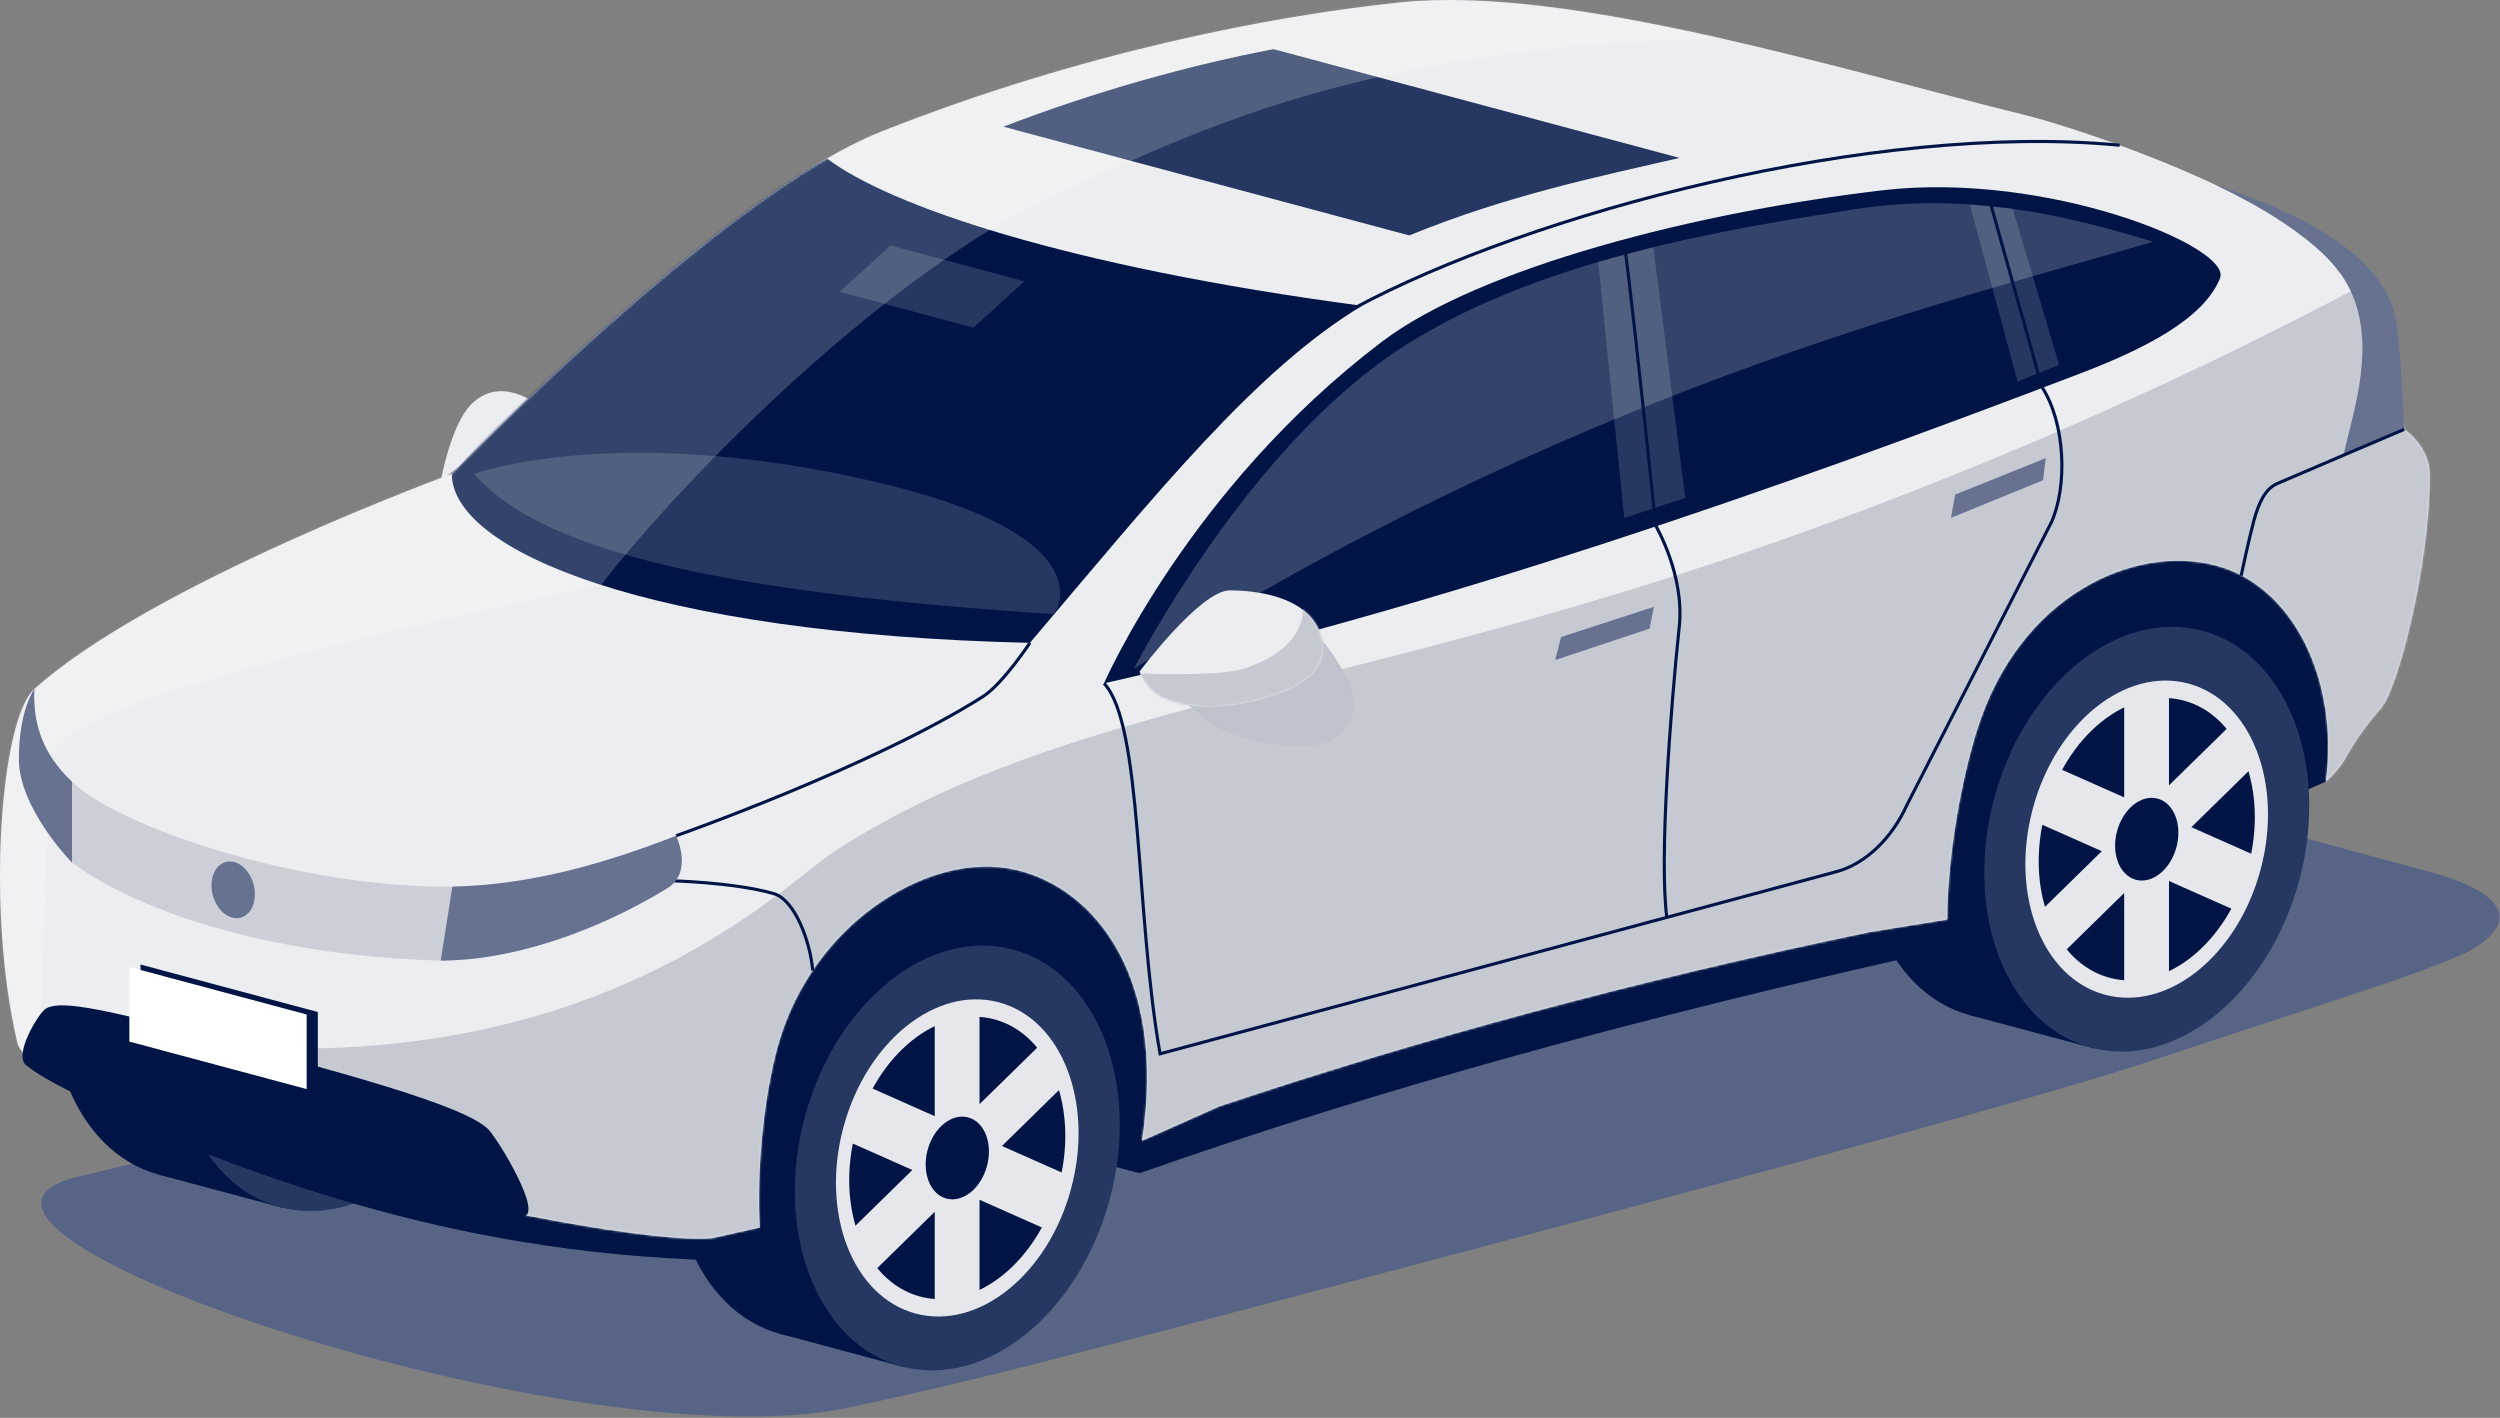 <svg width="1132" height="642" viewBox="0 0 1132 642" fill="none" xmlns="http://www.w3.org/2000/svg">
<rect x="0" y="0" width="1132" height="642" fill="#808080" stroke="none"/>
<path d="M243.546 183.392L199.566 217.722C199.566 217.722 204.106 192.722 213.076 183.392C226.596 169.312 243.546 183.392 243.546 183.392Z" fill="#EBEDF0"/>
<path d="M934.716 350.112C893.826 339.072 826.916 339.072 786.026 350.112L40.666 531.582C-68.674 552.072 259.496 663.662 383.756 637.442C407.066 632.522 435.616 626.222 491.536 611.742C602.696 582.952 902.136 504.172 970.606 481.462C1064.28 450.392 1109.21 437.002 1122.32 428.062C1135.43 419.122 1140.39 405.632 1099.5 394.592L934.706 350.112H934.716Z" fill="#576485"/>
<path d="M166.333 456.039C180.297 403.924 160.692 353.391 122.544 343.169C84.395 332.948 42.15 366.908 28.186 419.022C14.222 471.137 33.827 521.67 71.975 531.892C110.124 542.114 152.369 508.153 166.333 456.039Z" fill="#001446"/>
<path d="M71.975 531.896L128.279 546.982L178.849 358.25L122.545 343.164L71.975 531.896Z" fill="#001446"/>
<path d="M221.141 470.719C235.105 418.604 215.5 368.071 177.352 357.849C139.203 347.627 96.958 381.588 82.994 433.702C69.03 485.817 88.635 536.35 126.784 546.572C164.932 556.794 207.177 522.833 221.141 470.719Z" fill="#263762"/>
<path d="M986.308 383.816C1000.27 331.702 980.666 281.169 942.518 270.947C904.37 260.725 862.125 294.686 848.161 346.8C834.197 398.914 853.802 449.448 891.95 459.67C930.098 469.892 972.344 435.931 986.308 383.816Z" fill="#001446"/>
<path d="M891.942 459.661L948.246 474.748L998.817 286.015L942.513 270.929L891.942 459.661Z" fill="#001446"/>
<path d="M447.724 528.155C461.688 476.041 442.083 425.508 403.935 415.286C365.786 405.064 323.541 439.025 309.577 491.139C295.613 543.253 315.218 593.787 353.367 604.008C391.515 614.23 433.76 580.27 447.724 528.155Z" fill="#001446"/>
<path d="M353.371 604.005L409.675 619.091L460.246 430.359L403.942 415.272L353.371 604.005Z" fill="#001446"/>
<path d="M1053.18 353.882L881.636 429.632C740.666 460.992 624.786 492.982 515.996 531.222L480.446 521.842L335.496 570.882C210.406 569.552 119.626 534.052 47.516 503.842L377.466 397.392L1031.84 215.122L1061.55 293.232L1053.17 353.882H1053.18Z" fill="#001446"/>
<path d="M1088.64 194.402L1078.64 142.212C1078.64 142.212 1074.41 128.102 1059.19 123.102C1038.33 90.322 942.076 58.302 917.296 52.192C832.166 31.192 710.156 -6.798 634.326 1.052C576.006 7.082 489.456 23.762 399.106 59.552C326.246 88.412 204.586 214.562 204.586 214.562C204.586 214.562 68.376 264.312 15.566 311.992C0.126 325.932 -6.284 412.232 7.836 472.032C15.336 503.802 271.516 564.892 322.276 560.682L344.016 555.802C342.616 533.752 345.216 498.112 352.426 472.862C367.766 419.162 418.336 386.922 456.196 393.132C492.266 399.052 529.056 438.562 517.096 516.532L552.106 500.952C642.026 470.832 739.496 444.202 846.616 422.042L881.696 416.372C881.696 392.042 886.856 357.332 895.076 330.952C914.306 269.252 966.686 246.242 1003.5 256.102C1038.2 265.402 1059.12 307.462 1053.18 353.862C1065.16 342.852 1059.36 342.522 1078.52 320.082C1085.45 311.972 1100.21 256.942 1100.18 215.102C1100.18 202.082 1088.64 194.382 1088.64 194.382V194.402Z" fill="#EBEDF0"/>
<mask id="mask0_1_223" style="mask-type:luminance" maskUnits="userSpaceOnUse" x="0" y="0" width="1101" height="561">
<path d="M1088.64 194.402L1078.64 142.212C1078.64 142.212 1074.41 128.102 1059.19 123.102C1038.33 90.322 942.076 58.302 917.296 52.192C832.166 31.192 710.156 -6.798 634.326 1.052C576.006 7.082 489.456 23.762 399.106 59.552C326.246 88.412 204.586 214.562 204.586 214.562C204.586 214.562 68.376 264.312 15.566 311.992C0.126 325.932 -6.284 412.232 7.836 472.032C15.336 503.802 271.516 564.892 322.276 560.682L344.016 555.802C342.616 533.752 345.216 498.112 352.426 472.862C367.766 419.162 418.336 386.922 456.196 393.132C492.266 399.052 529.056 438.562 517.096 516.532L552.106 500.952C642.026 470.832 739.496 444.202 846.616 422.042L881.696 416.372C881.696 392.042 886.856 357.332 895.076 330.952C914.306 269.252 966.686 246.242 1003.5 256.102C1038.2 265.402 1059.12 307.462 1053.18 353.862C1065.16 342.852 1059.36 342.522 1078.52 320.082C1085.45 311.972 1100.21 256.942 1100.18 215.102C1100.18 202.082 1088.64 194.382 1088.64 194.382V194.402Z" fill="white"/>
</mask>
<g mask="url(#mask0_1_223)">
<path d="M616.706 138.462C482.036 120.632 402.086 92.832 374.476 71.762C325.846 97.502 270.186 142.002 204.586 214.572C204.586 249.252 293.216 287.082 466.346 291.082C523.416 223.842 568.186 167.742 616.706 138.472V138.462Z" fill="#001446"/>
<path d="M214.726 214.562C246.876 252.172 338.446 268.942 477.336 278.112C477.336 278.112 503.206 242.582 394.376 217.702C278.346 191.182 214.716 214.552 214.716 214.552L214.726 214.562Z" fill="#263762"/>
<path d="M380.216 132.152L440.806 148.382L463.806 127.372L403.216 111.142L380.216 132.152Z" fill="#263762"/>
<path d="M638.106 106.602L454.326 57.362C496.406 41.212 538.896 29.422 576.686 22.262L760.466 71.502C724.566 79.812 682.686 88.362 638.106 106.602Z" fill="#263762"/>
<path opacity="0.2" d="M18.036 486.672C19.176 432.082 22.116 359.922 23.456 343.162C25.476 317.842 192.176 282.222 272.196 264.862C311.056 214.572 404.416 120.882 480.026 87.262C557.546 52.782 652.666 0.032 933.646 22.262L778.236 -34.838L375.576 36.032L-63.624 336.342L-49.324 474.752L18.046 486.672H18.036Z" fill="white"/>
<path d="M218.106 571.312C218.106 571.312 68.156 472.032 111.896 474.222C276.826 482.472 355.726 399.902 377.466 385.772C472.836 323.792 586.226 315.852 758.516 260.682C955.716 197.532 1100.17 112.112 1100.17 112.112L1136.3 398.792L439.976 630.292L218.096 571.312H218.106Z" fill="#C4C9D2"/>
</g>
<path d="M499.896 309.412C652.296 275.012 806.326 220.972 941.856 169.132C971.166 157.922 997.826 144.382 1005.22 126.002C1010.95 111.742 926.826 77.512 852.606 86.142C768.826 95.882 670.226 121.002 625.666 154.782C538.336 220.972 499.896 309.412 499.896 309.412Z" fill="#001446"/>
<path d="M723.686 118.602L735.456 234.502L763.096 225.442L748.626 111.922L723.686 118.602Z" fill="#263762"/>
<path d="M913.556 172.822L932.356 165.172L911.366 94.552L891.956 92.702L913.556 172.822Z" fill="#263762"/>
<path d="M236.956 550.742C246.076 549.762 225.816 516.502 221.386 511.662C210.866 500.182 148.906 484.232 93.066 469.142C42.996 455.612 25.186 452.652 20.066 457.242C16.726 460.242 6.016 477.882 11.986 482.502C25.866 493.242 57.846 507.152 104.126 520.502C154.206 534.942 226.386 551.892 236.956 550.752V550.742Z" fill="#001446"/>
<path d="M1085.52 149.052C1083.61 132.412 1072.9 106.602 1003.74 83.992C1003.74 83.992 1043.3 101.832 1059.19 123.102C1075.92 145.482 1068.88 174.812 1063.85 194.822L1061.14 205.952L1088.64 194.392C1088.64 194.392 1087.44 165.692 1085.52 149.042V149.052Z" fill="#667290"/>
<path d="M63.626 470.512L143.906 492.022V458.242L63.626 436.732V470.512Z" fill="#001446"/>
<path d="M58.576 471.632L138.856 493.142V459.362L58.576 437.852V471.632Z" fill="white"/>
<path d="M706.846 288.452L748.856 274.772L746.936 284.652L704.196 298.872L706.846 288.452Z" fill="#667290"/>
<path d="M885.326 223.922L926.326 207.442L925.076 217.432L883.396 234.502L885.326 223.922Z" fill="#667290"/>
<path d="M613.036 139.632C692.956 96.462 848.816 55.081 959.796 65.761" stroke="#001446" stroke-width="1.42" stroke-miterlimit="10"/>
<path opacity="0.2" d="M513.396 302.862C709.986 178.212 878.226 137.702 974.926 109.472C937.856 98.162 891.846 86.462 839.076 94.852C785.376 103.392 693.586 116.982 630.186 160.432C562.176 207.042 513.406 302.862 513.406 302.862H513.396Z" fill="white"/>
<path d="M531.896 317.102C531.896 317.102 532.806 313.602 544.076 324.392C556.356 336.152 590.696 341.162 601.406 335.652C616.406 327.932 614.766 316.162 609.086 305.562C598.526 285.852 588.126 279.632 581.556 279.832C574.986 280.042 531.906 317.102 531.906 317.102H531.896Z" fill="#BEC3CD"/>
<path d="M515.996 304.072C515.996 304.072 543.606 267.192 556.986 267.302C567.396 267.382 591.756 269.382 597.826 286.842C603.896 304.302 587.136 313.062 565.656 317.922C544.186 322.782 529.306 318.082 523.976 314.382C518.646 310.682 515.996 304.072 515.996 304.072Z" fill="#EBEDF0"/>
<mask id="mask1_1_223" style="mask-type:luminance" maskUnits="userSpaceOnUse" x="515" y="267" width="85" height="54">
<path d="M515.996 304.072C515.996 304.072 543.606 267.192 556.986 267.302C567.396 267.382 591.756 269.382 597.826 286.842C603.896 304.302 587.136 313.062 565.656 317.922C544.186 322.782 529.306 318.082 523.976 314.382C518.646 310.682 515.996 304.072 515.996 304.072Z" fill="white"/>
</mask>
<g mask="url(#mask1_1_223)">
<path d="M589.926 276.092C589.926 276.092 591.786 293.642 562.926 302.852C550.616 306.782 511.086 304.672 511.086 304.672L521.336 327.002L601.446 331.462L610.716 288.632L595.436 263.392L589.916 276.082L589.926 276.092Z" fill="#C4C9D2"/>
</g>
<path d="M735.616 110.802C740.786 151.052 749.686 238.002 749.686 238.002C749.686 238.002 762.836 260.252 760.376 283.642C756.376 321.542 751.256 389.462 754.736 415.382" stroke="#001446" stroke-width="1.42" stroke-miterlimit="10"/>
<path d="M499.896 309.412C517.466 328.092 513.956 412.892 525.276 477.162L831.546 394.692C844.486 391.222 856.516 379.842 863.446 364.522L928.856 236.512C936.156 220.372 935.346 191.852 924.556 175.162L899.956 87.252" stroke="#001446" stroke-width="1.42" stroke-miterlimit="10"/>
<path d="M1088.64 194.402C1088.64 194.402 1036.43 216.632 1031.13 218.952C1025.84 221.272 1022.85 227.322 1020.6 235.562C1018.35 243.802 1014.79 260.682 1014.79 260.682" stroke="#001446" stroke-width="1.42" stroke-miterlimit="10"/>
<path d="M302.966 398.792C302.966 398.792 331.896 399.362 350.316 404.622C359.836 407.332 366.846 426.092 368.006 439.462" stroke="#001446" stroke-width="1.42" stroke-miterlimit="10"/>
<path d="M466.346 291.072C466.346 291.072 454.016 309.732 445.056 315.412C395.226 347.052 306.156 378.422 306.156 378.422" stroke="#001446" stroke-width="1.42" stroke-miterlimit="10"/>
<path d="M32.606 390.592C60.656 411.282 118.776 432.692 199.536 434.972L204.806 401.452C134.426 402.252 52.526 373.782 32.606 353.952V390.602V390.592Z" fill="#CBCFD7"/>
<path d="M364.396 505.832C350.436 557.942 370.036 608.482 408.186 618.702C446.336 628.922 488.576 594.962 502.546 542.842C516.506 490.722 496.906 440.192 458.756 429.972C420.606 419.752 378.366 453.712 364.396 505.832Z" fill="#263762"/>
<path d="M485.02 538.133C495.446 499.222 480.809 461.492 452.327 453.86C423.846 446.228 392.304 471.585 381.878 510.496C371.452 549.407 386.089 587.138 414.571 594.769C443.053 602.401 474.594 577.044 485.02 538.133Z" fill="#E5E7EC"/>
<path d="M479.379 536.631C488.666 501.972 475.631 468.365 450.264 461.568C424.898 454.772 396.806 477.358 387.519 512.018C378.232 546.677 391.267 580.284 416.633 587.081C442 593.878 470.092 571.291 479.379 536.631Z" fill="#001446"/>
<path d="M483.986 489.202L473.846 470.272L443.536 499.962V456.822L423.246 462.262V505.402L392.936 491.952L382.796 516.322L413.106 529.772L382.796 559.462L392.936 578.402L423.246 548.702V591.852L443.536 586.412V543.272L473.846 556.722L483.986 532.352L453.676 518.902L483.986 489.202Z" fill="#E5E7EC"/>
<path d="M420.016 520.732C417.296 530.882 421.116 540.722 428.546 542.712C435.976 544.702 444.196 538.092 446.916 527.942C449.636 517.792 445.816 507.952 438.386 505.962C430.956 503.972 422.736 510.582 420.016 520.732Z" fill="#001446"/>
<path d="M902.976 361.482C889.016 413.592 908.616 464.132 946.766 474.352C984.916 484.572 1027.16 450.612 1041.13 398.492C1055.09 346.372 1035.49 295.842 997.336 285.622C959.186 275.402 916.946 309.362 902.976 361.482Z" fill="#263762"/>
<path d="M1023.59 393.784C1034.02 354.873 1019.38 317.143 990.901 309.511C962.419 301.879 930.878 327.236 920.451 366.147C910.025 405.058 924.662 442.789 953.144 450.42C981.626 458.052 1013.17 432.695 1023.59 393.784Z" fill="#E5E7EC"/>
<path d="M926.116 367.682C916.826 402.342 929.866 435.942 955.236 442.742C980.606 449.542 1008.7 426.952 1017.99 392.302C1027.28 357.642 1014.24 324.042 988.866 317.242C963.496 310.442 935.406 333.032 926.116 367.682Z" fill="#001446"/>
<path d="M1022.57 344.852L1012.43 325.922L982.116 355.612V312.472L961.826 317.912V361.052L931.516 347.602L921.376 371.972L951.686 385.422L921.376 415.112L931.516 434.052L961.826 404.352V447.502L982.116 442.062V398.922L1012.43 412.372L1022.57 388.002L992.256 374.552L1022.57 344.852Z" fill="#E5E7EC"/>
<path d="M958.596 376.382C955.876 386.532 959.696 396.372 967.126 398.362C974.556 400.352 982.776 393.742 985.496 383.592C988.216 373.442 984.396 363.602 976.966 361.612C969.536 359.622 961.316 366.232 958.596 376.382Z" fill="#001446"/>
<path d="M114.816 400.442C116.676 407.402 114.066 414.142 108.966 415.512C103.876 416.872 98.236 412.342 96.366 405.382C94.506 398.422 97.116 391.682 102.216 390.312C107.316 388.942 112.946 393.482 114.816 400.442Z" fill="#667290"/>
<path d="M204.796 401.452C239.876 400.722 273.316 391.222 306.146 378.422C306.146 378.422 314.116 394.942 302.106 402.252C268.156 422.912 230.546 434.972 199.536 434.972L204.806 401.452H204.796Z" fill="#667290"/>
<path d="M32.606 353.952V390.602C32.606 390.602 8.516 366.122 8.546 343.642C8.576 321.162 15.576 312.002 15.576 312.002C14.886 326.652 18.646 340.832 32.616 353.952H32.606Z" fill="#667290"/>
</svg>
